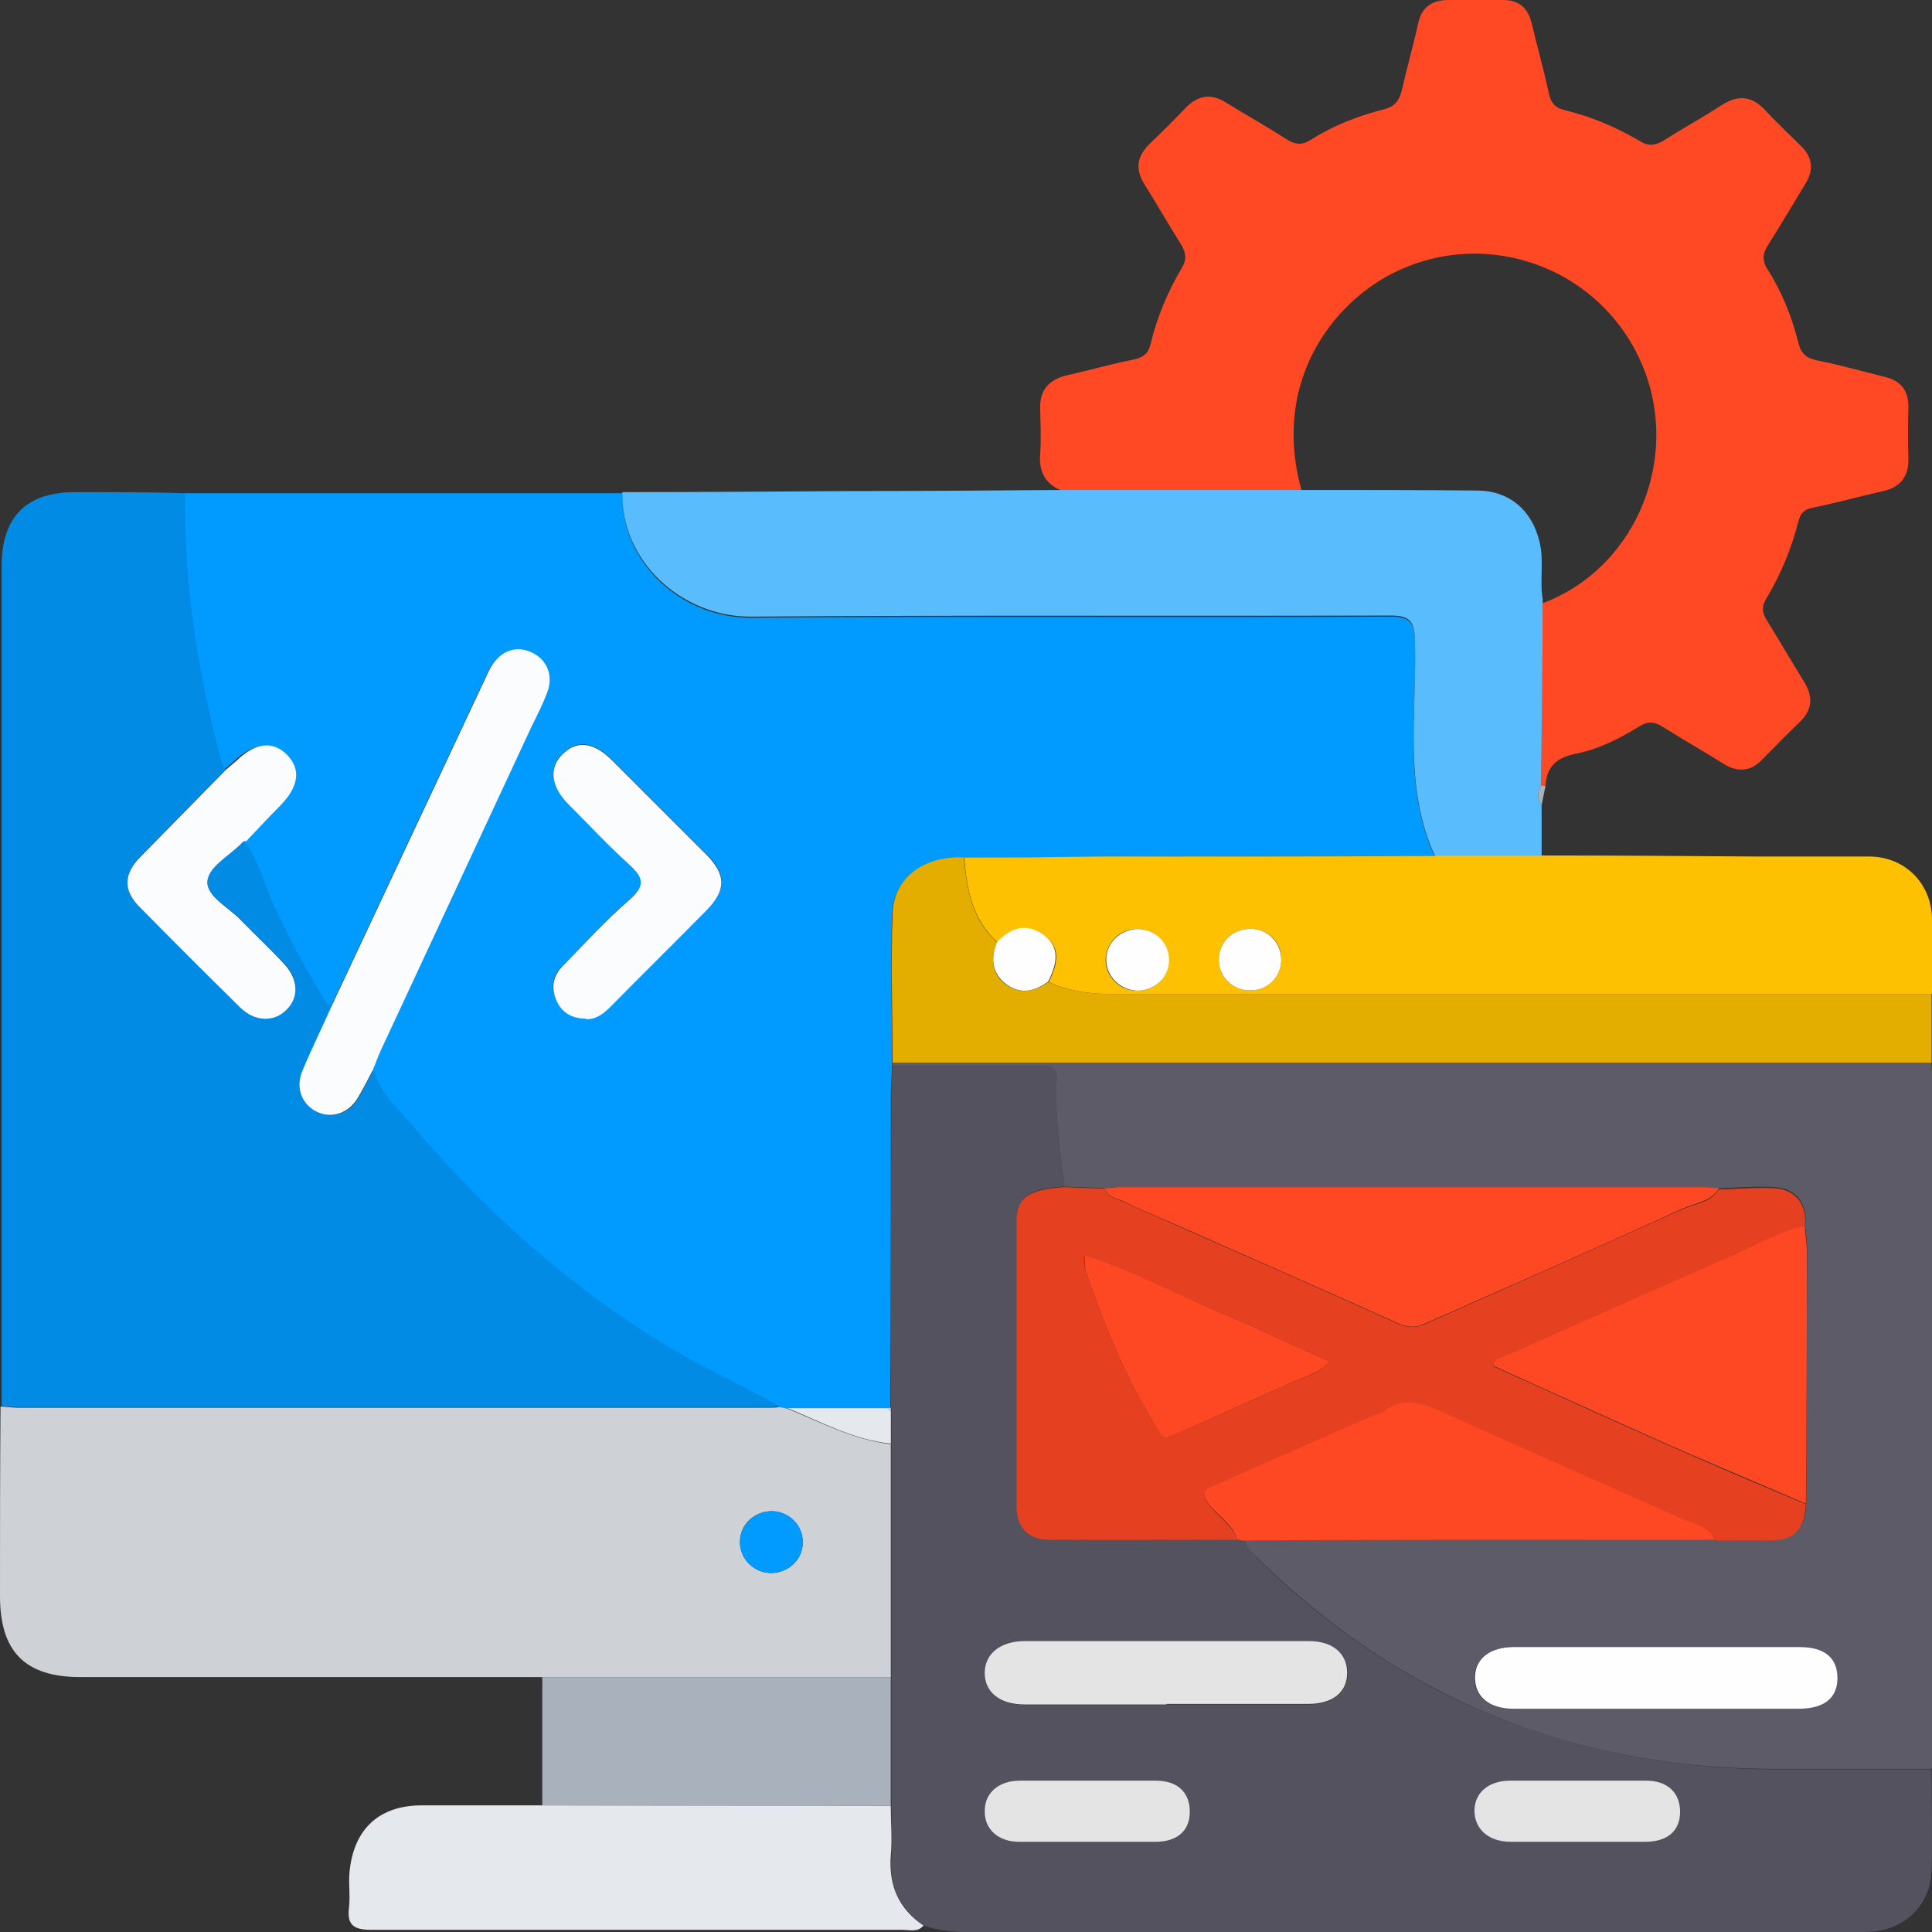 <svg width="83" height="83" viewBox="0 0 83 83" fill="none" xmlns="http://www.w3.org/2000/svg">
<rect x="0" y="0" width="83" height="83" fill="#333333" stroke="none"/>
<g clip-path="url(#clip0_3215_9683)">
<path d="M7.937 21.189C14.212 21.189 20.463 21.189 26.738 21.189C26.669 24.163 29.275 26.56 32.274 26.537C41.432 26.468 50.59 26.537 59.748 26.491C60.579 26.491 60.764 26.745 60.787 27.552C60.879 30.641 60.256 33.8 61.64 36.797C56.888 36.797 52.113 36.797 47.361 36.82C45.377 36.82 43.393 36.843 41.432 36.866C39.679 36.751 38.364 37.742 38.318 39.31C38.272 41.431 38.318 43.552 38.318 45.673C38.318 45.72 38.318 45.789 38.318 45.835C38.318 46.204 38.272 46.573 38.272 46.965C38.272 51.483 38.272 56.002 38.249 60.498C38.203 60.498 38.157 60.498 38.11 60.521C36.68 60.521 35.25 60.521 33.82 60.521L33.451 60.452C31.674 59.461 29.829 58.631 28.099 57.547C24.108 55.057 20.671 51.922 17.626 48.348C17.003 47.633 16.242 46.965 15.988 45.973C16.103 45.72 16.195 45.443 16.311 45.189C18.479 40.532 20.648 35.875 22.816 31.218C23.024 30.756 23.254 30.295 23.462 29.811C23.739 29.073 23.462 28.382 22.816 28.082C22.147 27.759 21.455 27.99 21.063 28.681C20.901 28.958 20.786 29.258 20.648 29.535C18.502 34.1 16.357 38.688 14.212 43.253C13.935 43.23 13.842 42.976 13.75 42.791C12.989 41.523 12.297 40.209 11.674 38.872C11.259 37.973 11.028 37.005 10.451 36.175C10.936 35.667 11.443 35.137 11.928 34.63C12.712 33.823 12.828 33.085 12.228 32.463C11.628 31.84 10.867 31.932 10.059 32.693C9.921 32.831 9.759 32.947 9.598 33.085C9.459 32.993 9.436 32.878 9.39 32.739C8.398 28.958 7.752 25.154 7.845 21.235L7.937 21.189ZM25.169 43.76C25.584 43.783 25.907 43.552 26.23 43.23C27.614 41.846 28.998 40.486 30.359 39.08C31.213 38.227 31.213 37.558 30.359 36.705C28.998 35.345 27.637 33.984 26.276 32.624C25.515 31.863 24.777 31.771 24.177 32.37C23.554 32.97 23.646 33.754 24.431 34.538C25.307 35.414 26.138 36.313 27.061 37.143C27.66 37.673 27.753 38.019 27.084 38.595C26.046 39.495 25.123 40.532 24.154 41.5C23.716 41.938 23.646 42.469 23.923 42.999C24.154 43.483 24.569 43.714 25.169 43.737V43.76Z" fill="#019AFE"/>
<path d="M38.273 60.452C38.273 55.933 38.273 51.414 38.297 46.918C38.297 46.549 38.32 46.18 38.343 45.788C40.442 45.788 42.518 45.788 44.617 45.788C45.032 45.788 45.448 45.765 45.402 46.388C45.286 47.932 45.54 49.454 45.748 50.976C44.225 51.045 43.694 51.414 43.694 52.474C43.694 56.555 43.694 60.636 43.694 64.694C43.694 65.593 44.202 66.1 45.079 66.123C47.778 66.123 50.477 66.123 53.176 66.123C53.291 66.123 53.406 66.169 53.522 66.192C53.522 66.492 53.752 66.653 53.914 66.838C56.221 69.144 58.804 71.08 61.688 72.579C66.209 74.907 71.031 75.968 76.082 76.014C78.389 76.014 80.696 76.014 82.98 76.014C82.98 77.444 83.026 78.896 82.98 80.325C82.957 81.755 81.942 82.815 80.535 82.977C80.212 83 79.912 83 79.589 83C66.947 83 54.283 83 41.641 83C40.972 83 40.327 82.954 39.704 82.723C38.642 82.008 38.181 81.017 38.297 79.726C38.343 79.011 38.297 78.296 38.297 77.582C38.297 75.737 38.297 73.87 38.297 72.025C38.297 68.682 38.297 65.362 38.297 62.019C38.297 61.558 38.297 61.097 38.297 60.659C38.297 60.59 38.297 60.544 38.297 60.475L38.273 60.452ZM50.131 73.224C52.161 73.224 54.214 73.224 56.244 73.224C57.259 73.224 57.882 72.694 57.905 71.887C57.905 71.057 57.282 70.527 56.267 70.527C52.184 70.527 48.124 70.527 44.041 70.527C42.979 70.527 42.31 71.08 42.334 71.933C42.356 72.74 42.979 73.247 44.041 73.247C46.071 73.247 48.124 73.247 50.154 73.247L50.131 73.224ZM46.717 79.126C47.685 79.126 48.677 79.126 49.646 79.126C50.592 79.126 51.123 78.642 51.123 77.835C51.123 77.028 50.592 76.521 49.669 76.498C47.708 76.498 45.771 76.498 43.81 76.498C42.91 76.498 42.31 77.028 42.31 77.789C42.31 78.55 42.91 79.103 43.787 79.126C44.756 79.126 45.748 79.126 46.717 79.126ZM67.755 79.126C68.724 79.126 69.716 79.126 70.684 79.126C71.63 79.126 72.161 78.642 72.184 77.835C72.184 77.028 71.653 76.498 70.731 76.498C68.77 76.498 66.832 76.498 64.871 76.498C63.972 76.498 63.372 77.028 63.349 77.789C63.349 78.573 63.949 79.103 64.917 79.126C65.863 79.126 66.809 79.126 67.755 79.126Z" fill="#54525E"/>
<path d="M10.52 36.128C11.097 36.958 11.328 37.926 11.743 38.825C12.343 40.185 13.058 41.477 13.819 42.745C13.934 42.929 14.004 43.183 14.28 43.206C13.865 44.151 13.404 45.073 13.012 46.019C12.712 46.756 13.012 47.471 13.658 47.771C14.303 48.071 15.019 47.84 15.411 47.148C15.642 46.756 15.826 46.341 16.057 45.949C16.31 46.941 17.072 47.609 17.695 48.324C20.74 51.898 24.177 55.033 28.168 57.523C29.898 58.607 31.743 59.437 33.52 60.428C33.381 60.428 33.243 60.451 33.081 60.451C22.308 60.451 11.535 60.451 0.762 60.451C0.532 60.451 0.301 60.428 0.07 60.405C0.07 48.37 0.07 36.358 0.07 24.323C0.07 22.202 1.131 21.142 3.231 21.142C4.799 21.142 6.391 21.142 7.96 21.188C7.89 25.107 8.513 28.934 9.505 32.692C9.551 32.831 9.574 32.969 9.713 33.038C8.49 34.283 7.268 35.528 6.045 36.773C5.307 37.534 5.284 38.226 5.999 38.941C7.429 40.393 8.859 41.822 10.313 43.252C10.935 43.874 11.766 43.897 12.296 43.367C12.85 42.814 12.827 42.03 12.204 41.384C11.604 40.739 10.935 40.139 10.336 39.494C9.828 38.964 8.882 38.502 8.905 37.88C8.929 37.211 9.874 36.75 10.382 36.197C10.428 36.151 10.474 36.128 10.52 36.105V36.128Z" fill="#018BE5"/>
<path d="M45.653 21.096C44.938 20.819 44.638 20.312 44.684 19.551C44.73 18.883 44.707 18.237 44.684 17.568C44.661 16.738 45.076 16.3 45.861 16.116C46.807 15.908 47.752 15.632 48.698 15.447C49.136 15.355 49.344 15.171 49.436 14.756C49.713 13.603 50.175 12.519 50.774 11.505C50.982 11.159 50.959 10.905 50.774 10.559C50.221 9.683 49.713 8.784 49.16 7.908C48.767 7.263 48.837 6.732 49.367 6.202C49.898 5.695 50.428 5.164 50.959 4.611C51.489 4.081 52.043 4.012 52.666 4.404C53.52 4.934 54.396 5.418 55.25 5.971C55.642 6.225 55.942 6.248 56.334 5.994C57.28 5.395 58.341 4.98 59.425 4.703C59.932 4.588 60.117 4.311 60.232 3.85C60.44 2.905 60.717 1.96 60.924 1.014C61.063 0.323 61.501 0 62.239 0C63.024 0 63.785 0 64.569 0C65.238 0 65.63 0.323 65.792 0.968C66.046 2.006 66.322 3.02 66.553 4.058C66.645 4.45 66.83 4.634 67.199 4.726C68.352 5.003 69.437 5.464 70.452 6.064C70.821 6.294 71.121 6.248 71.467 6.041C72.297 5.51 73.151 5.049 73.958 4.519C74.65 4.081 75.227 4.104 75.803 4.703C76.311 5.257 76.865 5.764 77.395 6.294C77.857 6.755 77.926 7.286 77.58 7.862C77.049 8.738 76.519 9.637 75.965 10.513C75.711 10.905 75.688 11.205 75.965 11.62C76.565 12.565 76.98 13.626 77.257 14.709C77.372 15.217 77.626 15.401 78.11 15.493C79.056 15.678 80.002 15.954 80.948 16.185C81.663 16.346 82.009 16.784 81.986 17.545C81.963 18.26 81.963 18.975 81.986 19.689C82.009 20.473 81.64 20.934 80.902 21.096C79.887 21.326 78.895 21.603 77.88 21.811C77.511 21.88 77.349 22.041 77.257 22.41C76.957 23.586 76.496 24.692 75.873 25.73C75.665 26.076 75.711 26.352 75.919 26.675C76.449 27.528 76.957 28.404 77.487 29.258C77.903 29.926 77.88 30.479 77.303 31.033C76.772 31.54 76.242 32.093 75.711 32.624C75.227 33.131 74.696 33.2 74.073 32.831C73.197 32.278 72.297 31.771 71.421 31.217C71.051 30.987 70.775 30.987 70.406 31.217C69.552 31.747 68.629 32.209 67.637 32.393C66.784 32.578 66.415 33.016 66.392 33.846C66.322 33.846 66.276 33.846 66.207 33.822C66.207 31.194 66.253 28.543 66.276 25.914C70.382 24.37 72.32 19.459 70.429 15.401C68.491 11.274 63.485 9.683 59.54 11.897C57.049 13.303 54.627 16.623 55.942 21.165C52.528 21.165 49.09 21.165 45.676 21.165L45.653 21.096Z" fill="#FE4924"/>
<path d="M82.973 75.991C80.666 75.991 78.36 75.991 76.076 75.991C71.024 75.968 66.18 74.907 61.681 72.556C58.775 71.057 56.214 69.097 53.907 66.815C53.722 66.631 53.515 66.469 53.515 66.169C53.907 66.169 54.322 66.146 54.715 66.146C61.035 66.146 67.379 66.146 73.7 66.123C74.53 66.123 75.361 66.169 76.191 66.123C77.137 66.1 77.575 65.593 77.598 64.579C77.598 61.005 77.621 57.431 77.644 53.858C77.644 53.466 77.598 53.074 77.552 52.659C77.668 51.714 77.16 51.045 76.237 50.999C75.453 50.953 74.646 51.022 73.861 51.045C73.631 51.045 73.4 50.999 73.169 50.999C64.841 50.999 56.491 50.999 48.163 50.999C47.932 50.999 47.702 51.022 47.471 51.045C46.894 51.022 46.318 50.999 45.741 50.976C45.533 49.454 45.303 47.932 45.395 46.388C45.441 45.765 45.026 45.788 44.611 45.788C42.511 45.788 40.435 45.788 38.336 45.788C38.336 45.742 38.336 45.673 38.336 45.627C53.215 45.627 68.094 45.627 82.973 45.627C82.973 45.858 83.019 46.088 83.019 46.319C83.019 56.025 83.019 65.754 83.019 75.461C83.019 75.622 83.019 75.807 82.996 75.968L82.973 75.991ZM71.139 73.409C73.169 73.409 75.222 73.409 77.252 73.409C78.313 73.409 78.913 72.948 78.913 72.095C78.913 71.242 78.36 70.757 77.275 70.757C73.192 70.757 69.109 70.757 65.026 70.757C63.965 70.757 63.365 71.265 63.342 72.072C63.342 72.902 63.965 73.409 65.003 73.409C67.033 73.409 69.086 73.409 71.116 73.409H71.139Z" fill="#5D5B68"/>
<path d="M0.023 60.429C0.254 60.429 0.484 60.475 0.715 60.475C11.488 60.475 22.261 60.475 33.034 60.475C33.172 60.475 33.311 60.475 33.472 60.452C33.588 60.452 33.703 60.498 33.841 60.521C35.295 61.12 36.679 61.858 38.27 62.043C38.27 65.386 38.27 68.706 38.27 72.049C33.288 72.049 28.305 72.049 23.299 72.049C16.678 72.049 10.081 72.049 3.46 72.049C1.084 72.049 0 70.965 0 68.567C0 65.87 0 63.172 0.023 60.452V60.429ZM34.487 66.262C34.487 65.547 33.91 64.948 33.195 64.924C32.434 64.901 31.788 65.478 31.788 66.239C31.788 66.953 32.365 67.553 33.08 67.576C33.841 67.599 34.487 67.023 34.487 66.262Z" fill="#CED1D6"/>
<path d="M66.275 25.845C66.275 28.474 66.229 31.125 66.206 33.753C66.021 34.053 66.044 34.33 66.229 34.606C66.229 35.321 66.229 36.036 66.229 36.751C64.706 36.751 63.161 36.751 61.638 36.751C60.277 33.776 60.877 30.618 60.785 27.505C60.762 26.698 60.577 26.445 59.747 26.445C50.588 26.468 41.43 26.422 32.272 26.491C29.296 26.514 26.666 24.116 26.736 21.142C29.988 21.142 33.218 21.119 36.471 21.096C39.539 21.096 42.607 21.073 45.675 21.05C49.089 21.05 52.526 21.05 55.94 21.05C58.432 21.05 60.946 21.05 63.438 21.073C64.845 21.073 65.814 21.926 66.136 23.263C66.344 24.093 66.136 24.923 66.275 25.753V25.845Z" fill="#59BCFC"/>
<path d="M61.638 36.751C63.16 36.751 64.706 36.751 66.228 36.751C69.319 36.751 72.41 36.774 75.525 36.797C77.139 36.797 78.731 36.797 80.346 36.797C81.822 36.82 82.953 37.927 82.999 39.425C83.045 40.509 82.999 41.593 82.999 42.699C71.211 42.699 59.423 42.699 47.635 42.699C46.758 42.699 45.859 42.561 45.051 42.192C45.536 41.247 45.49 40.601 44.821 40.163C44.083 39.679 43.437 39.886 42.86 40.486C41.776 39.518 41.522 38.203 41.43 36.843C43.414 36.843 45.397 36.82 47.358 36.797C52.11 36.797 56.886 36.797 61.638 36.774V36.751ZM48.835 39.91C48.096 39.91 47.52 40.509 47.497 41.224C47.497 41.962 48.12 42.584 48.881 42.561C49.619 42.561 50.196 41.985 50.196 41.247C50.196 40.486 49.596 39.886 48.812 39.91H48.835ZM52.364 41.108C52.295 41.823 52.825 42.469 53.541 42.538C54.325 42.63 54.971 42.1 55.04 41.339C55.109 40.601 54.602 39.979 53.864 39.91C53.079 39.84 52.433 40.348 52.364 41.108Z" fill="#FDC101"/>
<path d="M41.411 36.843C41.527 38.203 41.757 39.517 42.842 40.486C42.565 41.178 42.565 41.823 43.234 42.307C43.857 42.745 44.456 42.584 45.033 42.192C45.864 42.561 46.74 42.699 47.617 42.699C59.405 42.699 71.193 42.699 82.981 42.699C82.981 43.691 82.981 44.659 82.981 45.65C68.102 45.65 53.222 45.65 38.343 45.65C38.343 43.529 38.274 41.408 38.343 39.287C38.366 37.719 39.704 36.728 41.458 36.843H41.411Z" fill="#E4AE00"/>
<path d="M38.268 77.582C38.268 78.296 38.337 79.011 38.268 79.726C38.176 81.017 38.614 82.008 39.675 82.723C39.421 83.023 39.098 82.907 38.798 82.907C31.186 82.907 23.573 82.907 15.961 82.907C15.223 82.907 14.9 82.723 14.992 81.962C15.061 81.386 14.946 80.809 15.038 80.233C15.269 78.504 16.353 77.559 18.129 77.559C19.859 77.559 21.566 77.559 23.297 77.559C28.279 77.559 33.262 77.559 38.268 77.582Z" fill="#E5E8ED"/>
<path d="M38.268 77.582C33.285 77.582 28.303 77.582 23.297 77.559C23.297 75.715 23.297 73.87 23.297 72.049C28.28 72.049 33.262 72.049 38.268 72.049C38.268 73.893 38.268 75.761 38.268 77.605V77.582Z" fill="#A9B1BC"/>
<path d="M66.229 34.606C66.044 34.329 66.021 34.03 66.206 33.753C66.275 33.753 66.321 33.753 66.39 33.776C66.344 34.053 66.275 34.329 66.229 34.606Z" fill="#A9B1BC"/>
<path d="M16.029 45.949C15.821 46.341 15.614 46.756 15.383 47.148C14.991 47.817 14.276 48.071 13.63 47.771C12.984 47.471 12.684 46.756 12.984 46.019C13.376 45.073 13.838 44.151 14.253 43.206C16.398 38.641 18.543 34.053 20.689 29.488C20.827 29.211 20.943 28.911 21.104 28.635C21.519 27.943 22.188 27.712 22.857 28.035C23.526 28.358 23.78 29.05 23.503 29.764C23.319 30.248 23.088 30.71 22.857 31.171C20.689 35.828 18.52 40.485 16.352 45.142C16.237 45.396 16.144 45.673 16.029 45.926V45.949Z" fill="#FAFCFE"/>
<path d="M25.167 43.76C24.567 43.76 24.152 43.506 23.922 43.022C23.668 42.469 23.737 41.962 24.152 41.523C25.121 40.532 26.044 39.518 27.082 38.618C27.728 38.042 27.636 37.696 27.059 37.166C26.136 36.336 25.306 35.437 24.429 34.561C23.645 33.777 23.576 32.97 24.175 32.394C24.775 31.794 25.513 31.886 26.275 32.647C27.636 34.007 28.997 35.368 30.358 36.728C31.188 37.581 31.211 38.227 30.358 39.103C28.997 40.486 27.59 41.869 26.228 43.253C25.905 43.575 25.582 43.806 25.167 43.783V43.76Z" fill="#FAFCFE"/>
<path d="M10.52 36.129C10.474 36.151 10.405 36.175 10.382 36.221C9.851 36.774 8.928 37.235 8.905 37.904C8.905 38.526 9.828 38.987 10.336 39.518C10.959 40.163 11.604 40.763 12.204 41.408C12.827 42.077 12.85 42.861 12.296 43.391C11.766 43.921 10.935 43.898 10.313 43.276C8.859 41.846 7.429 40.417 5.999 38.964C5.284 38.25 5.307 37.535 6.045 36.797C7.268 35.552 8.49 34.307 9.713 33.062C9.874 32.924 10.013 32.809 10.174 32.67C10.982 31.886 11.743 31.817 12.343 32.44C12.942 33.062 12.827 33.8 12.043 34.607C11.535 35.114 11.051 35.644 10.566 36.151L10.52 36.129Z" fill="#FAFCFE"/>
<path d="M38.273 62.02C36.681 61.858 35.297 61.097 33.844 60.498C35.274 60.498 36.704 60.498 38.135 60.498C38.181 60.544 38.227 60.59 38.273 60.636C38.273 61.097 38.273 61.559 38.273 61.997V62.02Z" fill="#E5E8ED"/>
<path d="M38.271 60.636C38.225 60.59 38.179 60.544 38.133 60.498C38.179 60.498 38.225 60.475 38.271 60.475C38.271 60.544 38.271 60.59 38.271 60.659V60.636Z" fill="#CED1D6"/>
<path d="M45.725 50.999C46.302 51.022 46.878 51.045 47.455 51.068C47.57 51.437 47.916 51.46 48.193 51.599C49.093 52.014 50.016 52.405 50.938 52.82C53.983 54.158 57.005 55.495 60.027 56.855C60.419 57.04 60.766 57.063 61.181 56.901C64.872 55.264 68.563 53.627 72.231 51.967C72.784 51.714 73.476 51.691 73.845 51.091C74.63 51.091 75.437 50.999 76.221 51.045C77.144 51.091 77.652 51.76 77.536 52.705C76.452 52.89 75.506 53.489 74.514 53.927C71.192 55.38 67.871 56.855 64.549 58.331C64.387 58.4 64.133 58.423 64.157 58.7C66.717 59.852 69.255 61.028 71.838 62.158C73.753 63.011 75.668 63.818 77.582 64.625C77.536 65.639 77.121 66.147 76.175 66.17C75.345 66.193 74.514 66.17 73.684 66.17C73.384 65.57 72.738 65.478 72.207 65.247C68.77 63.703 65.31 62.204 61.873 60.636C61.042 60.244 60.281 60.037 59.474 60.636C59.312 60.752 59.105 60.798 58.92 60.867C56.659 61.858 54.422 62.85 52.161 63.841C51.769 64.025 51.584 64.141 51.93 64.625C52.299 65.155 52.945 65.501 53.153 66.147C50.454 66.147 47.755 66.17 45.056 66.147C44.179 66.147 43.672 65.616 43.672 64.717C43.672 60.636 43.672 56.555 43.672 52.498C43.672 51.437 44.202 51.091 45.725 50.999ZM46.602 53.904L46.532 53.858C46.555 53.858 46.578 53.881 46.602 53.904C46.602 54.135 46.555 54.388 46.648 54.596C47.455 57.017 48.447 59.368 49.808 61.535C50.016 61.858 50.2 61.766 50.431 61.651C52.023 60.936 53.637 60.244 55.206 59.507C55.829 59.207 56.567 59.115 57.121 58.492C55.506 57.777 53.983 57.04 52.438 56.394C50.477 55.587 48.608 54.573 46.602 53.904Z" fill="#E54120"/>
<path d="M53.147 66.124C52.94 65.455 52.317 65.132 51.925 64.602C51.579 64.118 51.763 64.002 52.155 63.818C54.416 62.827 56.654 61.835 58.914 60.844C59.099 60.752 59.307 60.728 59.468 60.613C60.276 60.014 61.037 60.244 61.867 60.613C65.304 62.181 68.765 63.68 72.202 65.224C72.732 65.455 73.378 65.547 73.678 66.147C67.358 66.147 61.014 66.147 54.693 66.17C54.301 66.17 53.886 66.17 53.493 66.193C53.378 66.193 53.263 66.147 53.147 66.124Z" fill="#FE4823"/>
<path d="M50.125 73.225C48.095 73.225 46.042 73.225 44.012 73.225C42.974 73.225 42.328 72.717 42.305 71.91C42.282 71.08 42.951 70.504 44.012 70.504C48.095 70.504 52.156 70.504 56.239 70.504C57.254 70.504 57.876 71.034 57.876 71.864C57.876 72.694 57.254 73.201 56.215 73.201C54.185 73.201 52.132 73.201 50.102 73.201L50.125 73.225Z" fill="#E4E4E4"/>
<path d="M46.711 79.126C45.742 79.126 44.751 79.126 43.782 79.126C42.882 79.126 42.282 78.573 42.305 77.789C42.305 77.028 42.905 76.498 43.805 76.498C45.766 76.498 47.703 76.498 49.664 76.498C50.587 76.498 51.117 77.005 51.117 77.835C51.117 78.642 50.587 79.126 49.641 79.126C48.672 79.126 47.68 79.126 46.711 79.126Z" fill="#E4E4E4"/>
<path d="M67.75 79.126C66.804 79.126 65.858 79.126 64.912 79.126C63.944 79.126 63.344 78.573 63.344 77.789C63.344 77.028 63.944 76.498 64.866 76.498C66.827 76.498 68.765 76.498 70.726 76.498C71.648 76.498 72.179 77.028 72.179 77.835C72.179 78.642 71.648 79.126 70.68 79.126C69.711 79.126 68.719 79.126 67.75 79.126Z" fill="#E4E4E4"/>
<path d="M73.843 51.068C73.474 51.645 72.782 51.691 72.229 51.944C68.561 53.627 64.87 55.241 61.179 56.878C60.764 57.063 60.418 57.017 60.025 56.832C57.003 55.472 53.958 54.135 50.937 52.797C50.014 52.382 49.091 52.014 48.191 51.575C47.914 51.46 47.569 51.414 47.453 51.045C47.684 51.045 47.914 50.999 48.145 50.999C56.473 50.999 64.824 50.999 73.151 50.999C73.382 50.999 73.613 51.022 73.843 51.045V51.068Z" fill="#FE4823"/>
<path d="M77.582 64.601C75.667 63.771 73.73 62.964 71.838 62.134C69.277 61.005 66.717 59.829 64.156 58.676C64.156 58.399 64.387 58.376 64.548 58.307C67.87 56.832 71.192 55.356 74.514 53.904C75.506 53.465 76.429 52.889 77.536 52.682C77.559 53.074 77.628 53.465 77.628 53.88C77.628 57.454 77.605 61.028 77.582 64.601Z" fill="#FE4823"/>
<path d="M71.141 73.409C69.111 73.409 67.058 73.409 65.028 73.409C63.99 73.409 63.367 72.902 63.367 72.072C63.367 71.265 63.99 70.758 65.051 70.758C69.134 70.758 73.217 70.758 77.3 70.758C78.385 70.758 78.938 71.219 78.938 72.095C78.938 72.948 78.362 73.409 77.277 73.409C75.247 73.409 73.194 73.409 71.164 73.409H71.141Z" fill="#FEFEFE"/>
<path d="M34.489 66.262C34.489 66.999 33.843 67.599 33.081 67.576C32.366 67.553 31.767 66.953 31.79 66.239C31.79 65.501 32.436 64.901 33.197 64.924C33.935 64.948 34.512 65.547 34.489 66.262Z" fill="#019AFE"/>
<path d="M45.031 42.169C44.455 42.584 43.855 42.745 43.232 42.284C42.586 41.8 42.563 41.155 42.84 40.463C43.416 39.864 44.062 39.633 44.801 40.14C45.447 40.578 45.516 41.224 45.031 42.169Z" fill="#FEFEFE"/>
<path d="M48.838 39.909C49.623 39.909 50.222 40.486 50.222 41.246C50.222 41.961 49.646 42.538 48.907 42.561C48.146 42.561 47.523 41.961 47.523 41.223C47.523 40.509 48.123 39.932 48.861 39.909H48.838Z" fill="#FEFEFE"/>
<path d="M52.365 41.108C52.435 40.348 53.081 39.84 53.865 39.91C54.58 39.979 55.087 40.601 55.041 41.339C54.972 42.1 54.326 42.63 53.542 42.538C52.827 42.469 52.296 41.823 52.365 41.108Z" fill="#FEFEFE"/>
<path d="M46.602 53.904C48.632 54.573 50.5 55.587 52.438 56.394C53.983 57.04 55.506 57.778 57.121 58.492C56.567 59.092 55.829 59.207 55.206 59.507C53.614 60.245 52.023 60.936 50.431 61.651C50.177 61.766 49.993 61.858 49.808 61.536C48.447 59.368 47.455 57.017 46.648 54.596C46.578 54.389 46.625 54.135 46.602 53.904Z" fill="#FE4823"/>
<path d="M46.6 53.904C46.577 53.904 46.554 53.88 46.531 53.857C46.554 53.857 46.577 53.88 46.6 53.904Z" fill="#FE4823"/>
</g>
<defs>
<clipPath id="clip0_3215_9683">
<rect width="83" height="83" fill="white"/>
</clipPath>
</defs>
</svg>
